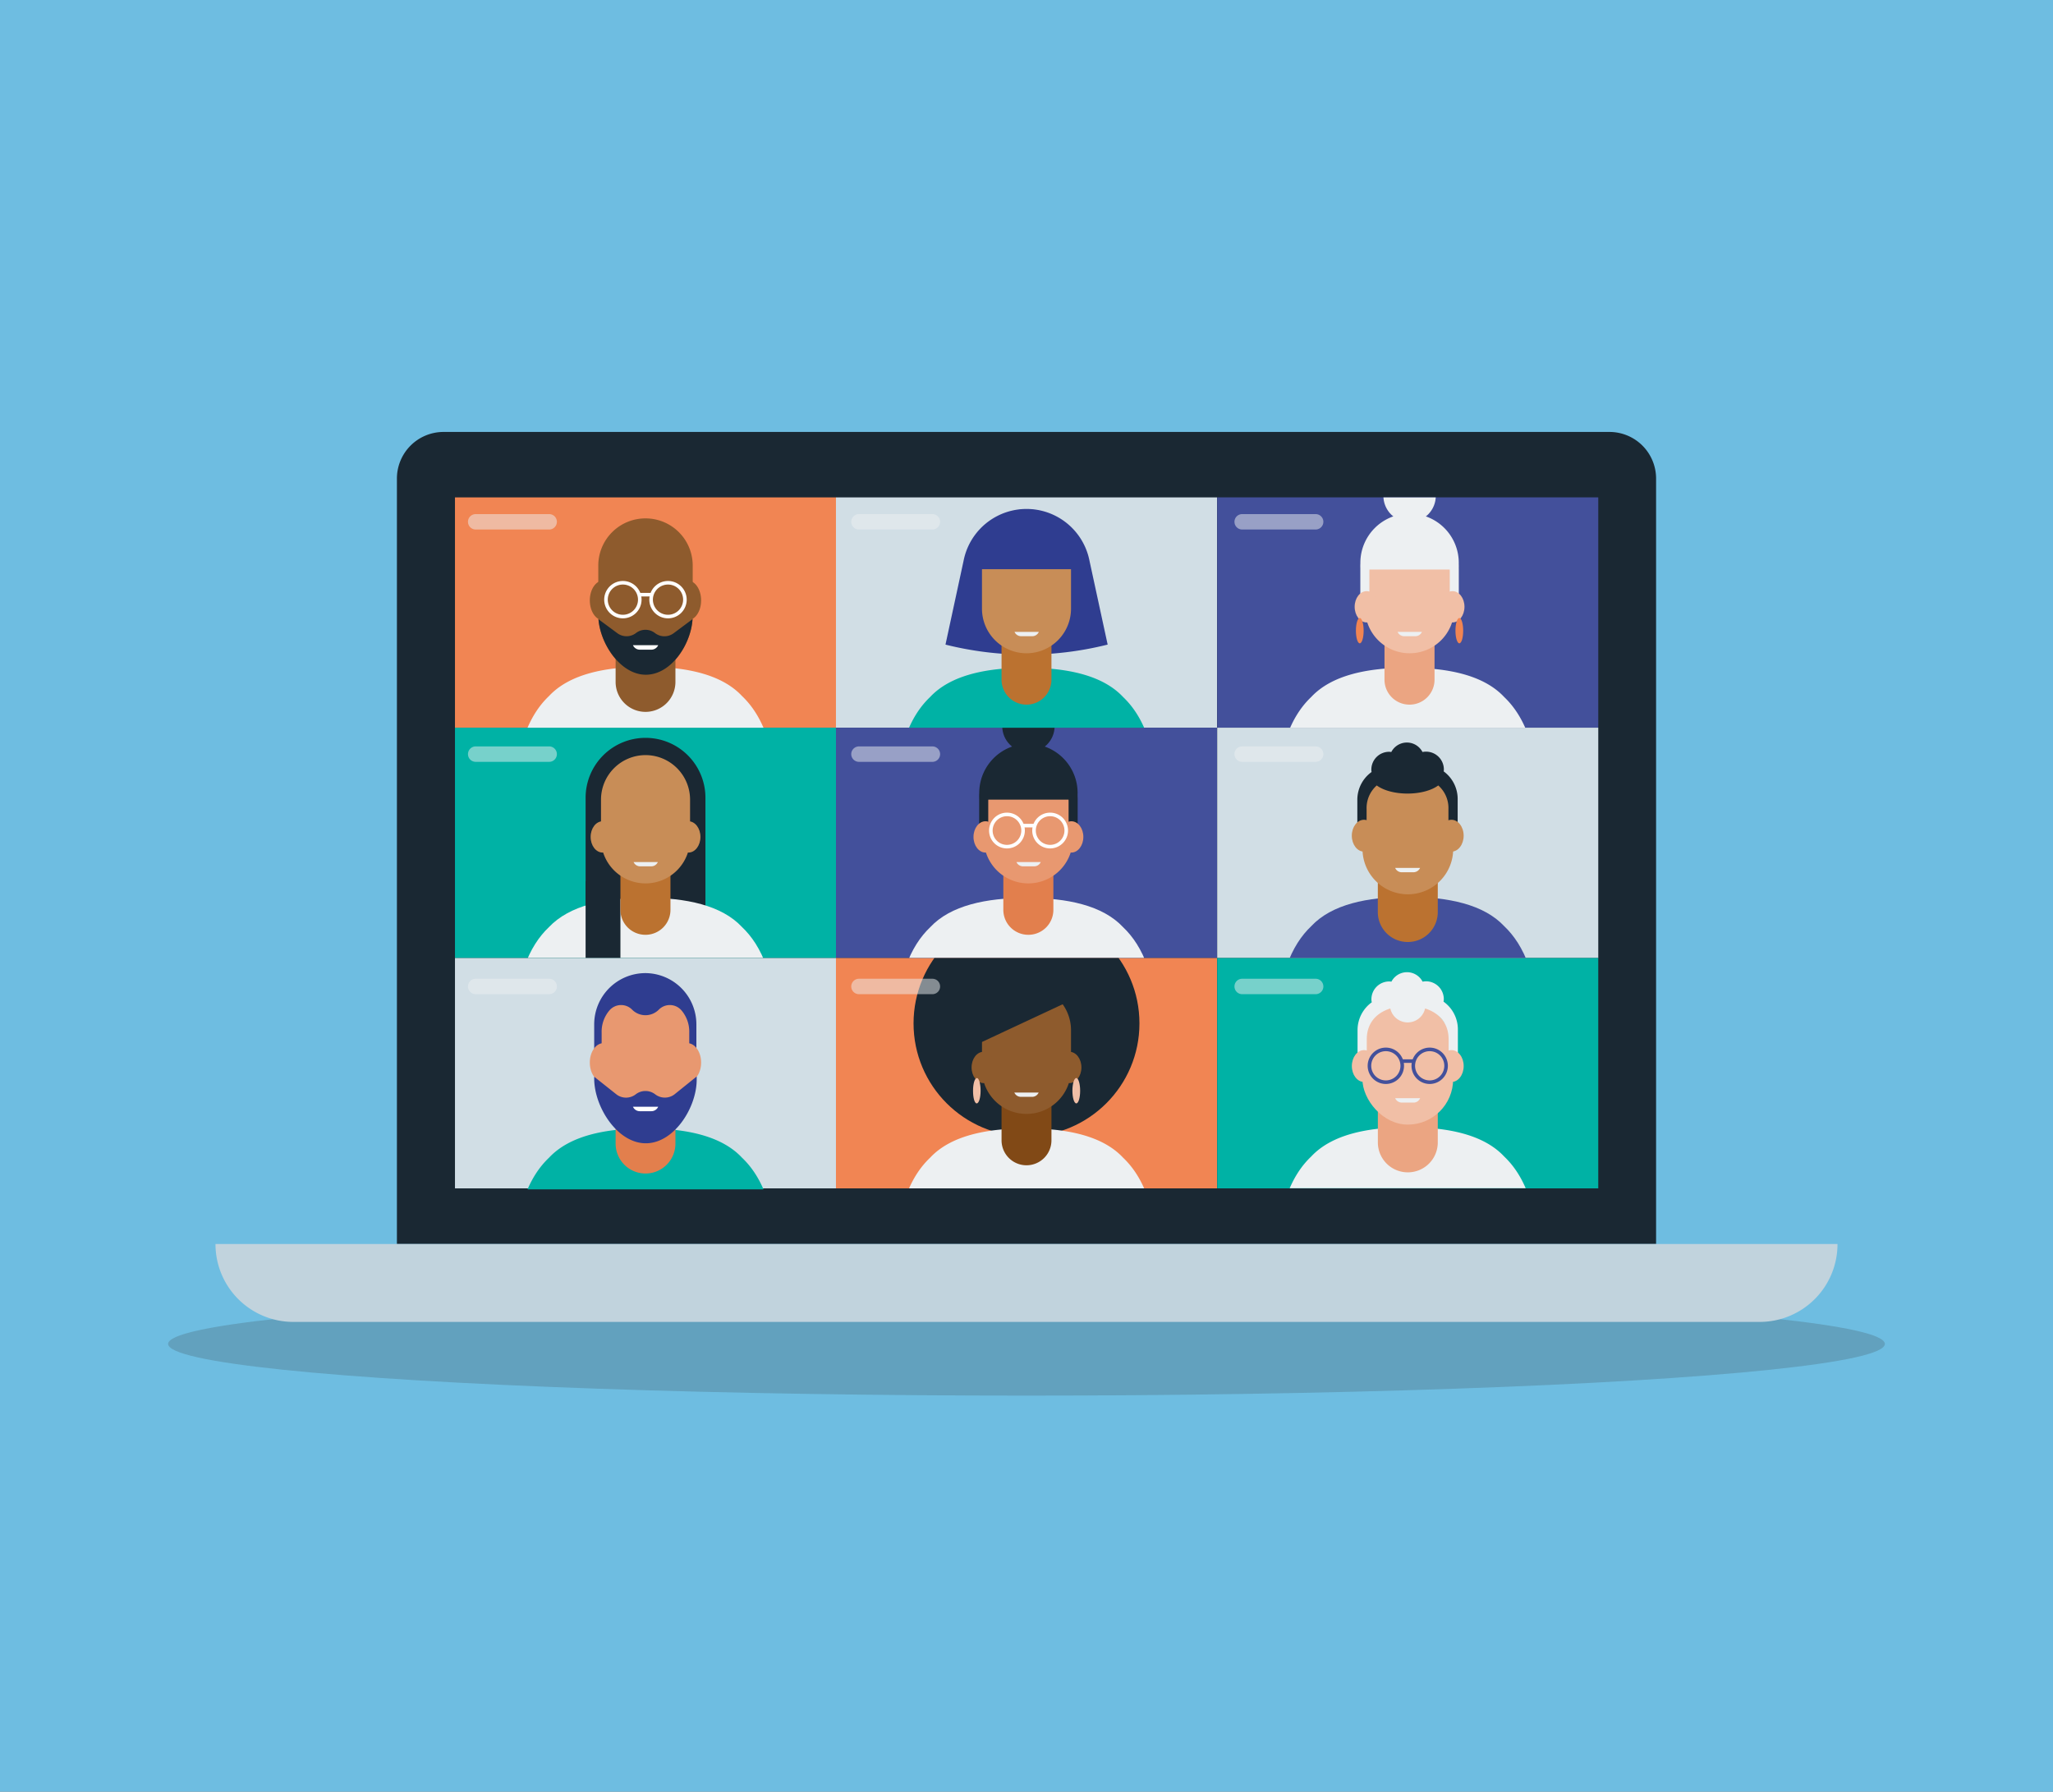 <svg xmlns="http://www.w3.org/2000/svg" xmlns:xlink="http://www.w3.org/1999/xlink" viewBox="0 0 576 502.65"><rect x="0" y="0" width="576" height="502.65" fill="#808080" stroke="none"/><defs><style>.cls-1,.cls-14,.cls-29{fill:none;}.cls-2{isolation:isolate;}.cls-3{fill:#6ebde1;}.cls-4{fill:#333;opacity:0.2;}.cls-5{fill:#1a2833;}.cls-6{fill:#c1d3dd;}.cls-7{fill:#f18553;}.cls-8{fill:#d1dee5;}.cls-9{fill:#43509b;}.cls-10{fill:#00b2a5;}.cls-11{clip-path:url(#clip-path);}.cls-12{fill:#edf0f2;}.cls-13{fill:#8e5b2d;}.cls-14{stroke:#fff;}.cls-14,.cls-29{stroke-linecap:round;stroke-linejoin:round;}.cls-15{fill:#fff;}.cls-16{clip-path:url(#clip-path-2);}.cls-17{fill:#e27f4d;}.cls-18{fill:#e89870;}.cls-19{fill:#2f3d90;}.cls-20{clip-path:url(#clip-path-3);}.cls-21{clip-path:url(#clip-path-4);}.cls-22{fill:#eba582;}.cls-23{fill:#f1bfa6;}.cls-24{clip-path:url(#clip-path-5);}.cls-25{fill:#bb7230;}.cls-26{fill:#c88d57;}.cls-27{clip-path:url(#clip-path-6);}.cls-28{clip-path:url(#clip-path-7);}.cls-29{stroke:#43509b;}.cls-30{clip-path:url(#clip-path-8);}.cls-31{clip-path:url(#clip-path-9);}.cls-32{fill:#814916;}.cls-33{opacity:0.5;mix-blend-mode:overlay;}</style><clipPath id="clip-path"><rect class="cls-1" x="127.65" y="139.54" width="106.92" height="64.62"/></clipPath><clipPath id="clip-path-2"><rect class="cls-1" x="127.65" y="269.05" width="106.92" height="64.62"/></clipPath><clipPath id="clip-path-3"><rect class="cls-1" x="234.54" y="204.11" width="106.92" height="64.62"/></clipPath><clipPath id="clip-path-4"><rect class="cls-1" x="341.51" y="139.54" width="106.92" height="64.62"/></clipPath><clipPath id="clip-path-5"><rect class="cls-1" x="127.65" y="204.11" width="106.92" height="64.62"/></clipPath><clipPath id="clip-path-6"><rect class="cls-1" x="234.54" y="139.54" width="106.92" height="64.62"/></clipPath><clipPath id="clip-path-7"><rect class="cls-1" x="341.51" y="268.72" width="106.92" height="64.62"/></clipPath><clipPath id="clip-path-8"><rect class="cls-1" x="341.5" y="204.11" width="106.92" height="64.62"/></clipPath><clipPath id="clip-path-9"><rect class="cls-1" x="234.57" y="268.77" width="106.92" height="64.62"/></clipPath></defs><g class="cls-2"><g id="Layer_3" data-name="Layer 3"><rect class="cls-3" width="576" height="502.65" transform="translate(576 502.65) rotate(180)"/></g><g id="Layer_2" data-name="Layer 2"><ellipse class="cls-4" cx="288" cy="377.03" rx="240.83" ry="14.5"/><path class="cls-5" d="M464.64,349V134.25a13.08,13.08,0,0,0-13.08-13.07H124.44a13.08,13.08,0,0,0-13.08,13.07V349Z"/><path class="cls-6" d="M493.72,370.85H82.28A21.82,21.82,0,0,1,60.46,349H515.54A21.82,21.82,0,0,1,493.72,370.85Z"/><rect class="cls-7" x="127.65" y="139.54" width="106.92" height="64.62"/><rect class="cls-8" x="234.54" y="139.54" width="106.92" height="64.62"/><rect class="cls-9" x="341.5" y="139.54" width="106.92" height="64.62" transform="translate(789.92 343.69) rotate(180)"/><rect class="cls-10" x="127.65" y="204.15" width="106.92" height="64.62"/><rect class="cls-9" x="234.54" y="204.15" width="106.92" height="64.62"/><rect class="cls-8" x="341.5" y="204.15" width="106.92" height="64.62"/><rect class="cls-8" x="127.65" y="268.77" width="106.92" height="64.62"/><rect class="cls-7" x="234.54" y="268.77" width="106.92" height="64.62"/><rect class="cls-10" x="341.5" y="268.77" width="106.92" height="64.62"/><g class="cls-11"><path class="cls-12" d="M154.79,240.19l1.31-9.6a13.7,13.7,0,0,0,1.33.4l.64,9.2h46.09l.64-9.2c.45-.11.89-.25,1.32-.4l1.31,9.6h10.8l-.15-13.84c-.19-16.73-4.4-25.86-9.9-31.09-5.73-6.13-15.71-8.21-27.07-8.21s-21.33,2.08-27.07,8.21c-5.5,5.23-9.71,14.36-9.89,31.09L144,240.19Z"/><path class="cls-13" d="M181.11,199.71h0a8.39,8.39,0,0,0,8.39-8.39V175.6H172.72v15.72A8.39,8.39,0,0,0,181.11,199.71Z"/><path class="cls-13" d="M196.71,168.44c0-3.09-1.72-5.59-3.83-5.59s-3.82,2.5-3.82,5.59,1.71,5.59,3.82,5.59,3.83-2.5,3.83-5.59"/><path class="cls-13" d="M173.13,168.44c0-3.09-1.71-5.59-3.83-5.59s-3.82,2.5-3.82,5.59,1.71,5.59,3.82,5.59,3.83-2.5,3.83-5.59"/><path class="cls-13" d="M167.86,158.66v13.91c0,7.41,6.07,16.86,13.49,16.72,7.19-.14,13-9.24,13-16.46V158.66a13.23,13.23,0,0,0-13.23-13.23h0A13.23,13.23,0,0,0,167.86,158.66Z"/><path class="cls-1" d="M181.09,145.43Z"/><path class="cls-5" d="M183.75,177.59h0a4.34,4.34,0,0,0-5.31,0,4.34,4.34,0,0,1-5.22.06l-5.31-3.93c.58,7.21,6.4,15.7,13.44,15.57s12.5-8.52,12.94-15.58L189,177.65A4.34,4.34,0,0,1,183.75,177.59Z"/><path class="cls-14" d="M192.16,168.24a4.74,4.74,0,1,0-4.74,4.73A4.74,4.74,0,0,0,192.16,168.24Z"/><path class="cls-14" d="M179.5,168.24a4.74,4.74,0,1,0-4.74,4.73A4.74,4.74,0,0,0,179.5,168.24Z"/><line class="cls-14" x1="182.63" y1="166.83" x2="179.56" y2="166.83"/><path class="cls-15" d="M184.67,181a2.11,2.11,0,0,1-2,1.26h-3.09a2.11,2.11,0,0,1-2-1.26Z"/></g><g class="cls-16"><path class="cls-10" d="M154.79,369.7l1.31-9.59a13.68,13.68,0,0,0,1.33.39l.64,9.2h46.09l.64-9.2q.67-.17,1.32-.39l1.31,9.59h10.8l-.15-13.84c-.19-16.73-4.4-25.86-9.9-31.08-5.73-6.14-15.71-8.22-27.07-8.22s-21.33,2.08-27.07,8.22c-5.5,5.22-9.71,14.35-9.89,31.08L144,369.7Z"/><path class="cls-17" d="M181.11,329.22h0a8.39,8.39,0,0,0,8.39-8.39V305.12H172.72v15.71A8.39,8.39,0,0,0,181.11,329.22Z"/><path class="cls-18" d="M167.86,288.17v13.91c0,7.42,6.07,16.86,13.49,16.72,7.19-.14,13-9.24,13-16.46V288.17a13.23,13.23,0,0,0-13.23-13.23h0A13.23,13.23,0,0,0,167.86,288.17Z"/><path class="cls-1" d="M181.09,274.94Z"/><path class="cls-19" d="M167.8,296.44a1,1,0,0,0,1-1V289.7a9.21,9.21,0,0,1,2.16-6.21,4.33,4.33,0,0,1,6.33-.3,5.28,5.28,0,0,0,7.61,0,4.33,4.33,0,0,1,6.33.3,9.2,9.2,0,0,1,2.15,6.21v5.72a1,1,0,0,0,1,1h0a1,1,0,0,0,1-1v-8A14.38,14.38,0,0,0,181.09,273h0a14.38,14.38,0,0,0-14.38,14.38v8a1,1,0,0,0,1,1Z"/><path class="cls-18" d="M196.71,298.1c0-3-1.72-5.45-3.83-5.45s-3.82,2.44-3.82,5.45,1.71,5.44,3.82,5.44,3.83-2.44,3.83-5.44"/><path class="cls-18" d="M173.13,298.1c0-3-1.71-5.45-3.83-5.45s-3.82,2.44-3.82,5.45,1.71,5.44,3.82,5.44,3.83-2.44,3.83-5.44"/><path class="cls-19" d="M189.18,307.06a4.46,4.46,0,0,1-5.36-.06h0a4.46,4.46,0,0,0-5.45,0,4.44,4.44,0,0,1-5.36.07l-6.3-5v.49c0,8.06,6.6,18.33,14.66,18.18,7.81-.15,14.1-10,14.1-17.89V302Z"/><path class="cls-15" d="M184.67,310.48a2.11,2.11,0,0,1-2,1.26h-3.09a2.11,2.11,0,0,1-2-1.26Z"/></g><g class="cls-20"><path class="cls-12" d="M261.71,305l1.32-9.6c.42.15.86.28,1.32.4L265,305h46.09l.64-9.2c.46-.12.9-.25,1.32-.4l1.32,9.6h10.8L325,291.2c-.19-16.73-4.4-25.87-9.9-31.09-5.73-6.13-15.71-8.21-27.07-8.21S266.7,254,261,260.11c-5.5,5.22-9.71,14.36-9.9,31.09L250.91,305Z"/><path class="cls-17" d="M288.54,262.25h0a7,7,0,0,0,7-7V241.15H281.5v14.06A7,7,0,0,0,288.54,262.25Z"/><circle class="cls-5" cx="288.54" cy="203.71" r="7.35"/><path class="cls-5" d="M302.34,222.46h0a13.8,13.8,0,0,0-13.8-13.8h0a13.8,13.8,0,0,0-13.8,13.8h0a11,11,0,0,0,11,11h5.62A11,11,0,0,0,302.34,222.46Z"/><path class="cls-18" d="M288.54,247.83h0A12.49,12.49,0,0,0,301,235.34v-11a12.5,12.5,0,0,0-12.49-12.5h0a12.5,12.5,0,0,0-12.49,12.5v11A12.49,12.49,0,0,0,288.54,247.83Z"/><path class="cls-5" d="M277.27,233.46v-8.62a11.27,11.27,0,0,1,11.27-11.27h0a11.28,11.28,0,0,1,11.27,11.27v8.62h2.55v-9.21c0-7.05-6.77-13.82-13.82-13.82h0c-7.05,0-13.82,6.77-13.82,13.82v9.21Z"/><ellipse class="cls-18" cx="276.49" cy="234.79" rx="3.36" ry="4.39"/><ellipse class="cls-18" cx="300.59" cy="234.79" rx="3.36" ry="4.39"/><path class="cls-5" d="M301.67,224.33c0-5.52-5.86-12.47-13.08-12.47s-13.07,6.95-13.07,12.47Z"/><path class="cls-14" d="M278,233a4.52,4.52,0,1,1,4.52,4.52A4.51,4.51,0,0,1,278,233Z"/><path class="cls-14" d="M290.11,233a4.52,4.52,0,1,1,4.52,4.52A4.51,4.51,0,0,1,290.11,233Z"/><line class="cls-14" x1="287.13" y1="231.62" x2="290.05" y2="231.62"/><path class="cls-12" d="M285.18,241.84a2,2,0,0,0,1.94,1.2h2.95a2,2,0,0,0,1.93-1.2Z"/></g><g class="cls-21"><path class="cls-12" d="M368.65,240.47l1.31-9.6a13.7,13.7,0,0,0,1.33.4l.64,9.2H418l.64-9.2c.45-.11.89-.25,1.32-.4l1.31,9.6h10.8l-.15-13.84c-.19-16.73-4.4-25.86-9.9-31.09-5.73-6.13-15.71-8.21-27.07-8.21s-21.34,2.08-27.07,8.21c-5.5,5.23-9.71,14.36-9.9,31.09l-.15,13.84Z"/><path class="cls-22" d="M395.48,197.68h0a7,7,0,0,0,7-7V176.58H388.44v14.06A7,7,0,0,0,395.48,197.68Z"/><circle class="cls-12" cx="395.48" cy="139.15" r="7.35" transform="translate(-23.1 162.71) rotate(-22.61)"/><path class="cls-12" d="M409.28,157.9h0a13.8,13.8,0,0,0-13.8-13.81h0a13.81,13.81,0,0,0-13.81,13.81h0a11,11,0,0,0,11,11h5.61A11,11,0,0,0,409.28,157.9Z"/><path class="cls-23" d="M395.48,183.27h0A12.5,12.5,0,0,0,408,170.77v-11a12.49,12.49,0,0,0-12.49-12.49h0A12.5,12.5,0,0,0,383,159.79v11A12.5,12.5,0,0,0,395.48,183.27Z"/><path class="cls-12" d="M384.2,168.89v-8.61A11.28,11.28,0,0,1,395.48,149h0a11.28,11.28,0,0,1,11.27,11.28v8.61h2.54v-9.21c0-7.05-6.76-13.82-13.81-13.82h0c-7.05,0-13.82,6.77-13.82,13.82v9.21Z"/><ellipse class="cls-23" cx="383.43" cy="170.23" rx="3.36" ry="4.39"/><ellipse class="cls-23" cx="407.52" cy="170.23" rx="3.36" ry="4.39"/><path class="cls-7" d="M410.52,176.93c0,2-.48,3.55-1.08,3.55s-1.09-1.59-1.09-3.55.49-3.56,1.09-3.56S410.52,175,410.52,176.93Z"/><path class="cls-7" d="M382.59,176.93c0,2-.49,3.55-1.09,3.55s-1.08-1.59-1.08-3.55.48-3.56,1.08-3.56S382.59,175,382.59,176.93Z"/><path class="cls-12" d="M408.61,159.77c0-5.52-5.86-12.47-13.08-12.47s-13.08,6.95-13.08,12.47Z"/><path class="cls-12" d="M392.12,177.27a2,2,0,0,0,1.94,1.21H397a2,2,0,0,0,1.94-1.21Z"/></g><g class="cls-24"><path class="cls-5" d="M197.92,255H164.3V223.83A16.81,16.81,0,0,1,181.11,207h0a16.8,16.8,0,0,1,16.81,16.8Z"/><path class="cls-12" d="M154.79,305l1.31-9.6c.43.15.87.28,1.33.4l.64,9.2h46.09l.64-9.2c.45-.12.89-.25,1.32-.4l1.31,9.6h10.8l-.15-13.84c-.19-16.73-4.4-25.87-9.9-31.09-5.73-6.13-15.71-8.21-27.07-8.21S159.78,254,154,260.11c-5.5,5.22-9.71,14.36-9.89,31.09L144,305Z"/><rect class="cls-5" x="164.3" y="247.2" width="9.77" height="23.51"/><path class="cls-25" d="M181.11,262.25h0a7,7,0,0,0,7-7V241.15H174.07v14.06A7,7,0,0,0,181.11,262.25Z"/><path class="cls-26" d="M181.11,247.83h0a12.5,12.5,0,0,0,12.5-12.49v-11a12.5,12.5,0,0,0-12.5-12.5h0a12.5,12.5,0,0,0-12.49,12.5v11A12.49,12.49,0,0,0,181.11,247.83Z"/><ellipse class="cls-26" cx="169.07" cy="234.79" rx="3.36" ry="4.39"/><ellipse class="cls-26" cx="193.16" cy="234.79" rx="3.36" ry="4.39"/><path class="cls-12" d="M177.76,241.84a2,2,0,0,0,1.93,1.2h2.95a2,2,0,0,0,1.93-1.2Z"/><path class="cls-1" d="M181.09,210Z"/></g><g class="cls-27"><path class="cls-19" d="M305.67,157.3h0v0h0a18,18,0,0,0-35.32,0h0v0h0l-5.08,23.54h0a93.51,93.51,0,0,0,44.86.15l.64-.15Z"/><path class="cls-10" d="M261.68,240.47l1.31-9.6a13.7,13.7,0,0,0,1.33.4l.63,9.2h46.1l.63-9.2a13.7,13.7,0,0,0,1.33-.4l1.31,9.6h10.8L325,226.63c-.19-16.73-4.4-25.86-9.9-31.09-5.73-6.13-15.71-8.21-27.07-8.21s-21.34,2.08-27.07,8.21c-5.5,5.23-9.71,14.36-9.9,31.09l-.15,13.84Z"/><path class="cls-25" d="M288,197.68h0a7,7,0,0,0,7-7V176.58H281v14.06A7,7,0,0,0,288,197.68Z"/><path class="cls-26" d="M288,183.27h0a12.5,12.5,0,0,0,12.49-12.5v-11A12.49,12.49,0,0,0,288,147.3h0a12.49,12.49,0,0,0-12.49,12.49v11A12.5,12.5,0,0,0,288,183.27Z"/><path class="cls-12" d="M284.64,177.27a2,2,0,0,0,1.94,1.21h2.95a2,2,0,0,0,1.93-1.21Z"/><path class="cls-19" d="M305.1,159.69c0-7.43-7.66-16.79-17.1-16.79s-17.1,9.36-17.1,16.79Z"/><path class="cls-1" d="M288,145.43Z"/></g><g class="cls-28"><path class="cls-12" d="M368.65,369.37l1.31-9.59a13.68,13.68,0,0,0,1.33.39l.64,9.2H418l.64-9.2q.68-.17,1.32-.39l1.31,9.59h10.8l-.15-13.84c-.19-16.73-4.4-25.86-9.9-31.08-5.73-6.14-15.71-8.22-27.07-8.22s-21.34,2.08-27.07,8.22c-5.5,5.22-9.71,14.35-9.9,31.08l-.15,13.84Z"/><path class="cls-22" d="M395,328.89h0a8.39,8.39,0,0,0,8.39-8.39V304.79H386.58V320.5A8.39,8.39,0,0,0,395,328.89Z"/><rect class="cls-23" x="382.25" y="280.97" width="25.45" height="34.53" rx="12.72"/><path class="cls-12" d="M405,281a3.62,3.62,0,0,0,.07-1.05,5,5,0,0,0-2.78-4.14,4.85,4.85,0,0,0-3.16-.41,4.93,4.93,0,0,0-8.75,0,4.07,4.07,0,0,0-.61-.06,5,5,0,0,0-5,5,2.8,2.8,0,0,0,.11.84,9.62,9.62,0,0,0-4,7.79v7a1.29,1.29,0,0,0,1.29,1.29h0a1.3,1.3,0,0,0,1.3-1.29v-4.38c0-4.59,2.7-7.44,6.6-8.67a5,5,0,0,0,9.76,0c3.9,1.23,6.6,4.08,6.6,8.67v4.38a1.3,1.3,0,0,0,1.3,1.29h0a1.3,1.3,0,0,0,1.3-1.29v-7A9.57,9.57,0,0,0,405,281Z"/><path class="cls-23" d="M386.12,299.07c0-2.47-1.53-4.47-3.42-4.47s-3.42,2-3.42,4.47,1.53,4.47,3.42,4.47S386.12,301.54,386.12,299.07Z"/><path class="cls-23" d="M410.66,299.07c0-2.47-1.53-4.47-3.42-4.47s-3.42,2-3.42,4.47,1.53,4.47,3.42,4.47S410.66,301.54,410.66,299.07Z"/><path class="cls-29" d="M405.72,299a4.6,4.6,0,1,0-4.6,4.6A4.6,4.6,0,0,0,405.72,299Z"/><path class="cls-29" d="M393.42,299a4.6,4.6,0,1,0-4.59,4.6A4.6,4.6,0,0,0,393.42,299Z"/><line class="cls-29" x1="396.46" y1="297.68" x2="393.48" y2="297.68"/><path class="cls-12" d="M398.44,308.09a2,2,0,0,1-2,1.23h-3a2.05,2.05,0,0,1-2-1.23Z"/><path class="cls-1" d="M395,274.61Z"/></g><g class="cls-30"><path class="cls-9" d="M368.64,304.76l1.31-9.6c.43.15.87.28,1.32.4l.64,9.2H418l.64-9.2c.46-.12.9-.25,1.33-.4l1.31,9.6h10.8l-.16-13.84c-.18-16.73-4.39-25.87-9.89-31.09-5.74-6.13-15.71-8.21-27.07-8.21s-21.34,2.08-27.07,8.21c-5.5,5.22-9.71,14.36-9.9,31.09l-.15,13.84Z"/><path class="cls-25" d="M395,264.27h0a8.39,8.39,0,0,0,8.39-8.39V240.17H386.57v15.71A8.38,8.38,0,0,0,395,264.27Z"/><path class="cls-26" d="M395,250.89h0a12.72,12.72,0,0,0,12.72-12.73V227c0-7-5.69-10.63-12.72-10.63h0c-7,0-12.73,3.6-12.73,10.63v11.18A12.73,12.73,0,0,0,395,250.89Z"/><path class="cls-12" d="M398.43,243.48a2.05,2.05,0,0,1-2,1.22h-3a2,2,0,0,1-2-1.22Z"/><path class="cls-5" d="M405.05,216.41a4.71,4.71,0,0,0,.05-.54,5,5,0,0,0-5-5,4.62,4.62,0,0,0-1,.1,4.93,4.93,0,0,0-8.75,0,5.8,5.8,0,0,0-.6-.06,5,5,0,0,0-5,5,3.71,3.71,0,0,0,.07.67,9.58,9.58,0,0,0-4,7.75v8.22a1.3,1.3,0,0,0,1.3,1.3h0a1.3,1.3,0,0,0,1.3-1.3V227a8.46,8.46,0,0,1,2.85-6.65c1.83,1.37,5,2.28,8.63,2.28s6.79-.91,8.62-2.28a8.44,8.44,0,0,1,2.86,6.65v5.56a1.3,1.3,0,0,0,1.3,1.3h0a1.3,1.3,0,0,0,1.29-1.3v-8.22A9.59,9.59,0,0,0,405.05,216.41Z"/><path class="cls-26" d="M386.11,234.45c0-2.47-1.53-4.47-3.42-4.47s-3.42,2-3.42,4.47,1.53,4.47,3.42,4.47S386.11,236.92,386.11,234.45Z"/><path class="cls-26" d="M410.65,234.45c0-2.47-1.54-4.47-3.42-4.47s-3.42,2-3.42,4.47,1.53,4.47,3.42,4.47S410.65,236.92,410.65,234.45Z"/></g><g class="cls-31"><circle class="cls-5" cx="288" cy="287.1" r="31.69"/><path class="cls-12" d="M261.68,369.7l1.31-9.59a13.68,13.68,0,0,0,1.33.39l.63,9.2h46.1l.63-9.2a13.68,13.68,0,0,0,1.33-.39l1.31,9.59h10.8L325,355.86c-.19-16.73-4.4-25.86-9.9-31.08-5.73-6.14-15.71-8.22-27.07-8.22s-21.34,2.08-27.07,8.22c-5.5,5.22-9.71,14.35-9.9,31.08l-.15,13.84Z"/><path class="cls-32" d="M288,326.91h0a7,7,0,0,0,7-7V305.81H281v14.06A7,7,0,0,0,288,326.91Z"/><path class="cls-13" d="M288,312.5h0A12.49,12.49,0,0,0,300.49,300V289A12.49,12.49,0,0,0,288,276.53h0A12.49,12.49,0,0,0,275.51,289v11A12.49,12.49,0,0,0,288,312.5Z"/><path class="cls-5" d="M304,279c-2.79-6-13.24-10.26-21.8-6.26s-12,14.76-9.19,20.74Z"/><ellipse class="cls-13" cx="275.95" cy="299.46" rx="3.36" ry="4.39"/><ellipse class="cls-13" cx="300.05" cy="299.46" rx="3.36" ry="4.39"/><path class="cls-23" d="M303.05,306c0,2-.48,3.55-1.08,3.55s-1.09-1.59-1.09-3.55.49-3.56,1.09-3.56S303.05,304.06,303.05,306Z"/><path class="cls-23" d="M275.12,306c0,2-.49,3.55-1.09,3.55S273,308,273,306s.48-3.56,1.08-3.56S275.12,304.06,275.12,306Z"/><path class="cls-12" d="M284.59,306.51a2,2,0,0,0,1.94,1.2h2.94a2,2,0,0,0,1.94-1.2Z"/></g><g class="cls-33"><path class="cls-12" d="M369.12,148.55H348.51a2.16,2.16,0,0,1-2.16-2.16h0a2.15,2.15,0,0,1,2.16-2.16h20.61a2.16,2.16,0,0,1,2.17,2.16h0A2.17,2.17,0,0,1,369.12,148.55Z"/><path class="cls-12" d="M261.6,148.55H241a2.17,2.17,0,0,1-2.17-2.16h0a2.16,2.16,0,0,1,2.17-2.16H261.6a2.15,2.15,0,0,1,2.16,2.16h0A2.16,2.16,0,0,1,261.6,148.55Z"/><path class="cls-12" d="M154.08,148.55H133.46a2.16,2.16,0,0,1-2.16-2.16h0a2.16,2.16,0,0,1,2.16-2.16h20.62a2.15,2.15,0,0,1,2.16,2.16h0A2.16,2.16,0,0,1,154.08,148.55Z"/><path class="cls-12" d="M369.12,213.73H348.51a2.16,2.16,0,0,1-2.16-2.16h0a2.16,2.16,0,0,1,2.16-2.17h20.61a2.17,2.17,0,0,1,2.17,2.17h0A2.17,2.17,0,0,1,369.12,213.73Z"/><path class="cls-12" d="M261.6,213.73H241a2.17,2.17,0,0,1-2.17-2.16h0A2.17,2.17,0,0,1,241,209.4H261.6a2.16,2.16,0,0,1,2.16,2.17h0A2.16,2.16,0,0,1,261.6,213.73Z"/><path class="cls-12" d="M154.08,213.73H133.46a2.16,2.16,0,0,1-2.16-2.16h0a2.17,2.17,0,0,1,2.16-2.17h20.62a2.16,2.16,0,0,1,2.16,2.17h0A2.16,2.16,0,0,1,154.08,213.73Z"/><path class="cls-12" d="M369.12,278.91H348.51a2.16,2.16,0,0,1-2.16-2.17h0a2.16,2.16,0,0,1,2.16-2.16h20.61a2.17,2.17,0,0,1,2.17,2.16h0A2.17,2.17,0,0,1,369.12,278.91Z"/><path class="cls-12" d="M261.6,278.91H241a2.17,2.17,0,0,1-2.17-2.17h0a2.17,2.17,0,0,1,2.17-2.16H261.6a2.16,2.16,0,0,1,2.16,2.16h0A2.16,2.16,0,0,1,261.6,278.91Z"/><path class="cls-12" d="M154.08,278.91H133.46a2.17,2.17,0,0,1-2.16-2.17h0a2.16,2.16,0,0,1,2.16-2.16h20.62a2.16,2.16,0,0,1,2.16,2.16h0A2.16,2.16,0,0,1,154.08,278.91Z"/></g></g></g></svg>
